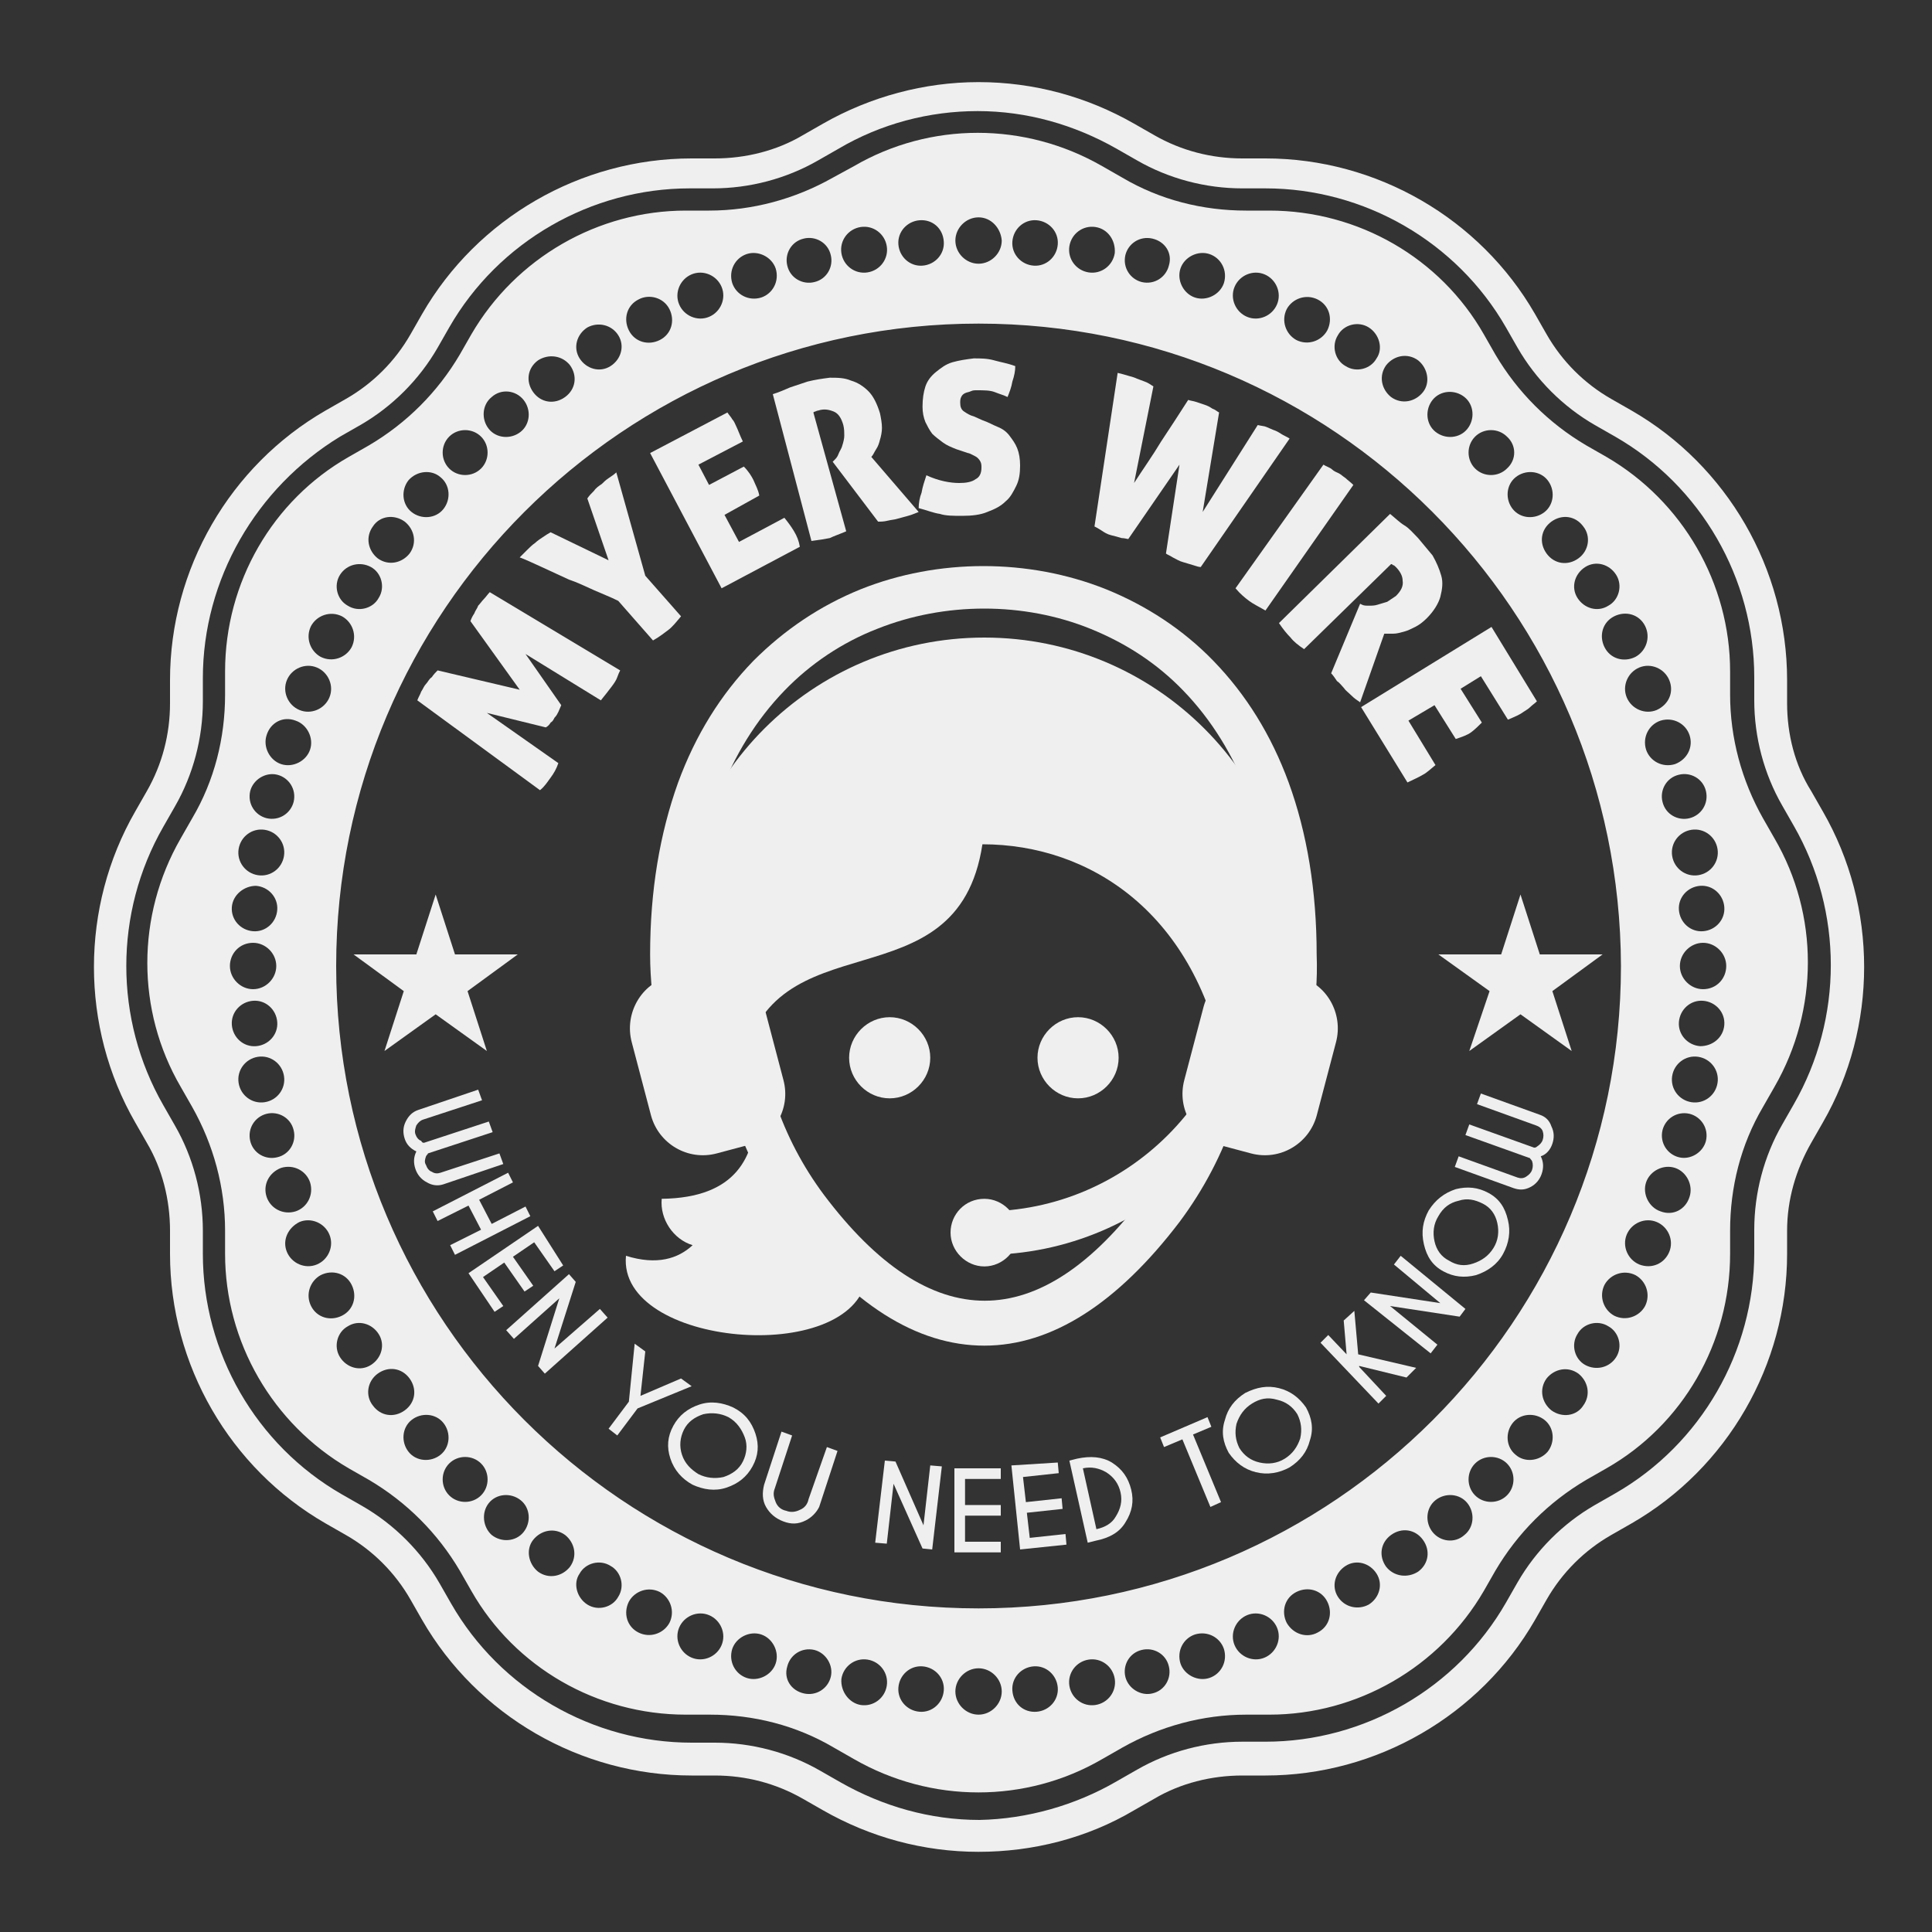 <?xml version="1.0" encoding="utf-8"?>
<!-- Generator: Adobe Illustrator 22.1.0, SVG Export Plug-In . SVG Version: 6.00 Build 0)  -->
<!DOCTYPE svg PUBLIC "-//W3C//DTD SVG 1.1//EN" "http://www.w3.org/Graphics/SVG/1.1/DTD/svg11.dtd">
<svg version="1.1" id="Layer_1" xmlns="http://www.w3.org/2000/svg" xmlns:xlink="http://www.w3.org/1999/xlink" x="0px" y="0px"
	 viewBox="0 0 200 200" style="enable-background:new 0 0 200 200;" xml:space="preserve">
<rect x="0" y="0" width="200" height="200" fill="#333333" stroke="none"/>
<style type="text/css">
	.st0{fill-rule:evenodd;clip-rule:evenodd;fill:#EFEFEF;}
	.st1{fill:#EFEFEF;}
</style>
<path class="st0" d="M69.3,101.1l3-0.8c3-0.8,6,1,6.8,3.9l2,7.6c0.8,3-1,6-3.9,6.8l-3,0.8c-3,0.8-6-1-6.8-3.9l-2-7.6
	C64.6,104.9,66.4,101.8,69.3,101.1z"/>
<path class="st0" d="M134.4,101.1l-3-0.8c-3-0.8-6,1-6.8,3.9l-2,7.6c-0.8,3,1,6,3.9,6.8l3,0.8c3,0.8,6-1,6.8-3.9l2-7.6
	C139.1,104.9,137.3,101.8,134.4,101.1z"/>
<path class="st1" d="M101.9,129.9v-4.5c14.8,0,26.9-12.1,26.9-26.9h4.5C133.2,115.8,119.1,129.9,101.9,129.9z"/>
<path class="st0" d="M101.9,124.1c1.9,0,3.5,1.6,3.5,3.5c0,1.9-1.6,3.5-3.5,3.5c-1.9,0-3.5-1.6-3.5-3.5
	C98.4,125.7,99.9,124.1,101.9,124.1z"/>
<path class="st0" d="M101.9,66c-17.8,0-32.2,14.4-32.2,32.2c0,8.7,3.4,14.6,9,18.3c-1.6-4.1-2.5-8.5-2.5-13.2
	c0-22,12.8-31.8,25.7-31.8c12.8,0,25.7,9.8,25.7,31.8c0,4.7-0.9,9.1-2.5,13.2c5.6-3.7,9-9.6,9-18.3C134.1,80.4,119.7,66,101.9,66z"
	/>
<path class="st1" d="M101.9,139.3c-7,0-13.8-4.3-20.2-12.8c-5-6.7-7.7-14.7-7.7-23.1c0-23.5,14-34,27.9-34c13.9,0,27.9,10.5,27.9,34
	c0,8.4-2.7,16.4-7.7,23.1C115.7,134.9,108.9,139.3,101.9,139.3z M101.9,73.8c-11.7,0-23.4,9.1-23.4,29.5c0,7.4,2.4,14.5,6.8,20.4
	c11,14.6,22.3,14.6,33.2,0c4.5-5.9,6.8-13,6.8-20.4C125.3,82.9,113.5,73.8,101.9,73.8z"/>
<path class="st0" d="M111.6,105.3c-2.3,0-4.2,1.9-4.2,4.2s1.9,4.2,4.2,4.2c2.3,0,4.2-1.9,4.2-4.2S113.9,105.3,111.6,105.3z"/>
<path class="st0" d="M92.1,105.3c-2.3,0-4.2,1.9-4.2,4.2s1.9,4.2,4.2,4.2c2.3,0,4.2-1.9,4.2-4.2S94.4,105.3,92.1,105.3z"/>
<path class="st0" d="M126.8,110.6c0.5-2.3,0.7-4.8,0.7-7.2c0-22-12.8-31.8-25.7-31.8c-12.8,0-25.7,9.8-25.7,31.8
	c0,2.5,0.3,4.9,0.7,7.2c2.9-16,22.3-6.1,24.9-23.2C112.9,87.4,123.9,94.6,126.8,110.6z"/>
<path class="st1" d="M135.7,106.4l-4.4-0.8c0.4-2.2,0.6-4.5,0.6-6.8c0-6-0.9-11.5-2.6-16.3c-1.6-4.3-3.9-8-6.8-11
	c-2.7-2.8-5.9-4.9-9.6-6.4c-6.9-2.8-15.1-2.8-22.1,0c-3.6,1.4-6.9,3.6-9.6,6.4c-2.9,3-5.2,6.7-6.8,11c-1.8,4.8-2.6,10.2-2.6,16.3
	c0,2.3,0.2,4.6,0.6,6.8l-4.4,0.8c-0.4-2.5-0.7-5-0.7-7.6c0-6.6,1-12.5,2.9-17.8c1.8-4.9,4.4-9.1,7.8-12.6c3.2-3.2,6.9-5.7,11.1-7.4
	c8-3.2,17.4-3.2,25.4,0c4.2,1.7,8,4.2,11.1,7.4c3.4,3.5,6,7.7,7.8,12.6c1.9,5.2,2.9,11.2,2.9,17.8
	C136.4,101.4,136.2,104,135.7,106.4z"/>
<path class="st0" d="M78.3,115c-0.2,4.7-2,9-9.8,9.1c-0.2,2.1,1.2,4.2,3.2,4.8c-1.5,1.4-3.7,2.1-6.9,1.1
	c-0.9,9.4,23.4,11.5,24.9,2.3c-1.6-1.5-3.2-3.3-4.7-5.4c-0.7-1-1.4-1.9-2-3C81,121.2,79.4,118.2,78.3,115z"/>
<g>
	<path class="st1" d="M88.4,17.2c7.9-4.6,17.7-4.6,25.7,0l2.1,1.2c3.9,2.3,8.3,3.4,12.8,3.4h2.4c9.2,0,17.7,4.9,22.2,12.8l1.2,2.1
		c2.3,3.9,5.5,7.1,9.4,9.4l2.1,1.2c7.9,4.6,12.8,13.1,12.8,22.2v2.4c0,4.5,1.2,8.9,3.4,12.8l1.2,2.1c4.6,7.9,4.6,17.7,0,25.7
		l-1.2,2.1c-2.3,3.9-3.4,8.3-3.4,12.8v2.4c0,9.2-4.9,17.7-12.8,22.2l-2.1,1.2c-3.9,2.3-7.1,5.5-9.4,9.4l-1.2,2.1
		c-4.6,7.9-13.1,12.8-22.2,12.8h-2.4c-4.5,0-8.9,1.2-12.8,3.4l-2.1,1.2c-7.9,4.6-17.7,4.6-25.7,0l-2.1-1.2
		c-3.9-2.3-8.3-3.4-12.8-3.4H71c-9.2,0-17.7-4.9-22.2-12.8l-1.2-2.1c-2.3-3.9-5.5-7.1-9.4-9.4l-2.1-1.2
		c-7.9-4.6-12.8-13.1-12.8-22.2v-2.4c0-4.5-1.2-8.9-3.4-12.8l-1.2-2.1c-4.6-7.9-4.6-17.7,0-25.7l1.2-2.1c2.3-3.9,3.4-8.3,3.4-12.8
		v-2.4c0-9.2,4.9-17.7,12.8-22.2l2.1-1.2c3.9-2.3,7.1-5.5,9.4-9.4l1.2-2.1c4.6-7.9,13.1-12.8,22.2-12.8h2.4c4.5,0,8.9-1.2,12.8-3.4
		L88.4,17.2z M101.3,33.5c-36.7,0-66.5,29.8-66.5,66.5c0,36.7,29.8,66.5,66.5,66.5s66.5-29.8,66.5-66.5
		C167.7,63.3,138,33.5,101.3,33.5z M101.3,22.5c-1.3,0-2.4,1.1-2.4,2.4c0,1.3,1.1,2.4,2.4,2.4c1.3,0,2.4-1.1,2.4-2.4
		C103.6,23.6,102.6,22.5,101.3,22.5z M95.2,22.8c-1.3,0.1-2.3,1.2-2.2,2.5c0.1,1.3,1.2,2.3,2.5,2.2c1.3-0.1,2.3-1.2,2.2-2.5
		C97.6,23.6,96.5,22.7,95.2,22.8z M89.1,23.5c-1.3,0.2-2.2,1.4-2,2.7c0.2,1.3,1.4,2.2,2.7,2c1.3-0.2,2.2-1.4,2-2.7
		C91.6,24.2,90.4,23.3,89.1,23.5z M83.2,24.7c-1.3,0.3-2,1.6-1.7,2.8c0.3,1.3,1.6,2,2.8,1.7c1.3-0.3,2-1.6,1.7-2.8
		C85.7,25.1,84.4,24.4,83.2,24.7z M77.3,26.3c-1.2,0.4-1.9,1.7-1.5,3c0.4,1.2,1.7,1.9,3,1.5c1.2-0.4,1.9-1.7,1.5-3
		C79.9,26.6,78.5,25.9,77.3,26.3z M71.6,28.4c-1.2,0.5-1.8,1.9-1.3,3.1c0.5,1.2,1.9,1.8,3.1,1.3c1.2-0.5,1.8-1.9,1.3-3.1
		C74.2,28.5,72.8,27.9,71.6,28.4z M66.1,31c-1.2,0.6-1.6,2-1,3.2c0.6,1.2,2,1.6,3.2,1c1.2-0.6,1.6-2,1-3.2
		C68.7,30.8,67.2,30.4,66.1,31z M60.8,33.9c-1.1,0.7-1.5,2.1-0.8,3.2c0.7,1.1,2.1,1.5,3.2,0.8c1.1-0.7,1.5-2.1,0.8-3.2
		C63.3,33.6,61.9,33.3,60.8,33.9z M55.7,37.3c-1.1,0.8-1.3,2.2-0.5,3.3c0.8,1.1,2.2,1.3,3.3,0.5c1.1-0.8,1.3-2.2,0.5-3.3
		C58.2,36.8,56.8,36.6,55.7,37.3z M50.9,41.1c-1,0.8-1.1,2.3-0.3,3.3c0.8,1,2.3,1.1,3.3,0.3c1-0.8,1.1-2.3,0.3-3.3
		C53.4,40.4,51.9,40.2,50.9,41.1z M46.5,45.2c-0.9,0.9-0.9,2.4,0,3.3c0.9,0.9,2.4,0.9,3.3,0c0.9-0.9,0.9-2.4,0-3.3
		S47.4,44.3,46.5,45.2z M42.3,49.7c-0.8,1-0.7,2.5,0.3,3.3c1,0.8,2.5,0.7,3.3-0.3c0.8-1,0.7-2.5-0.3-3.3
		C44.7,48.6,43.2,48.7,42.3,49.7z M38.6,54.5c-0.8,1.1-0.5,2.5,0.5,3.3c1.1,0.8,2.5,0.5,3.3-0.5c0.8-1.1,0.5-2.5-0.5-3.3
		C40.8,53.2,39.3,53.4,38.6,54.5z M35.2,59.5c-0.7,1.1-0.3,2.6,0.8,3.2c1.1,0.7,2.6,0.3,3.2-0.8c0.7-1.1,0.3-2.6-0.8-3.2
		C37.3,58.1,35.9,58.4,35.2,59.5z M32.2,64.8c-0.6,1.2-0.1,2.6,1,3.2c1.2,0.6,2.6,0.1,3.2-1c0.6-1.2,0.1-2.6-1-3.2
		C34.2,63.2,32.8,63.7,32.2,64.8z M29.7,70.4c-0.5,1.2,0.1,2.6,1.3,3.1c1.2,0.5,2.6-0.1,3.1-1.3c0.5-1.2-0.1-2.6-1.3-3.1
		C31.6,68.6,30.2,69.2,29.7,70.4z M27.6,76.1c-0.4,1.2,0.3,2.6,1.5,3c1.2,0.4,2.6-0.3,3-1.5c0.4-1.2-0.3-2.6-1.5-3
		C29.3,74.1,28,74.8,27.6,76.1z M25.9,81.9c-0.3,1.3,0.5,2.5,1.7,2.8c1.3,0.3,2.5-0.5,2.8-1.7c0.3-1.3-0.5-2.5-1.7-2.8
		C27.5,79.9,26.2,80.7,25.9,81.9z M24.7,87.9c-0.2,1.3,0.7,2.5,2,2.7c1.3,0.2,2.5-0.7,2.7-2c0.2-1.3-0.7-2.5-2-2.7
		C26.1,85.7,24.9,86.6,24.7,87.9z M24,93.9c-0.1,1.3,0.9,2.4,2.2,2.5c1.3,0.1,2.4-0.9,2.5-2.2c0.1-1.3-0.9-2.4-2.2-2.5
		C25.3,91.7,24.1,92.6,24,93.9z M23.8,100c0,1.3,1.1,2.4,2.4,2.4c1.3,0,2.4-1.1,2.4-2.4s-1.1-2.4-2.4-2.4
		C24.8,97.6,23.8,98.7,23.8,100z M24,106.1c0.1,1.3,1.2,2.3,2.5,2.2c1.3-0.1,2.3-1.2,2.2-2.5c-0.1-1.3-1.2-2.3-2.5-2.2
		C24.9,103.7,23.9,104.8,24,106.1z M24.7,112.1c0.2,1.3,1.4,2.2,2.7,2c1.3-0.2,2.2-1.4,2-2.7c-0.2-1.3-1.4-2.2-2.7-2
		C25.4,109.6,24.5,110.8,24.7,112.1z M25.9,118.1c0.3,1.3,1.6,2,2.8,1.7c1.3-0.3,2-1.6,1.7-2.8c-0.3-1.3-1.6-2-2.8-1.7
		C26.4,115.6,25.6,116.8,25.9,118.1z M27.6,123.9c0.4,1.2,1.7,1.9,3,1.5c1.2-0.4,1.9-1.7,1.5-3c-0.4-1.2-1.7-1.9-3-1.5
		C27.8,121.4,27.2,122.7,27.6,123.9z M29.7,129.6c0.5,1.2,1.9,1.8,3.1,1.3c1.2-0.5,1.8-1.9,1.3-3.1c-0.5-1.2-1.9-1.8-3.1-1.3
		C29.8,127.1,29.2,128.4,29.7,129.6z M32.2,135.2c0.6,1.2,2,1.6,3.2,1c1.2-0.6,1.6-2,1-3.2c-0.6-1.2-2-1.6-3.2-1
		C32.1,132.6,31.6,134,32.2,135.2z M35.2,140.5c0.7,1.1,2.1,1.5,3.2,0.8c1.1-0.7,1.5-2.1,0.8-3.2c-0.7-1.1-2.1-1.5-3.2-0.8
		C34.9,137.9,34.5,139.4,35.2,140.5z M38.6,145.5c0.8,1.1,2.2,1.3,3.3,0.5c1.1-0.8,1.3-2.2,0.5-3.3c-0.8-1.1-2.2-1.3-3.3-0.5
		C38,143,37.8,144.5,38.6,145.5z M42.3,150.3c0.8,1,2.3,1.1,3.3,0.3c1-0.8,1.1-2.3,0.3-3.3c-0.8-1-2.3-1.1-3.3-0.3
		C41.6,147.8,41.5,149.3,42.3,150.3z M46.5,154.8c0.9,0.9,2.4,0.9,3.3,0c0.9-0.9,0.9-2.4,0-3.3s-2.4-0.9-3.3,0
		C45.6,152.4,45.6,153.9,46.5,154.8z M50.9,158.9c1,0.8,2.5,0.7,3.3-0.3c0.8-1,0.7-2.5-0.3-3.3c-1-0.8-2.5-0.7-3.3,0.3
		C49.8,156.6,50,158.1,50.9,158.9z M55.7,162.7c1.1,0.8,2.5,0.5,3.3-0.5c0.8-1.1,0.5-2.5-0.5-3.3c-1.1-0.8-2.5-0.5-3.3,0.5
		C54.4,160.4,54.7,161.9,55.7,162.7z M60.8,166.1c1.1,0.7,2.6,0.3,3.2-0.8c0.7-1.1,0.3-2.6-0.8-3.2c-1.1-0.7-2.6-0.3-3.2,0.8
		C59.3,163.9,59.7,165.4,60.8,166.1z M66.1,169c1.2,0.6,2.6,0.1,3.2-1c0.6-1.2,0.1-2.6-1-3.2c-1.2-0.6-2.6-0.1-3.2,1
		C64.5,167,64.9,168.4,66.1,169z M71.6,171.6c1.2,0.5,2.6-0.1,3.1-1.3c0.5-1.2-0.1-2.6-1.3-3.1s-2.6,0.1-3.1,1.3
		C69.8,169.7,70.4,171.1,71.6,171.6z M77.3,173.7c1.2,0.4,2.6-0.3,3-1.5c0.4-1.2-0.3-2.6-1.5-3c-1.2-0.4-2.6,0.3-3,1.5
		C75.4,172,76.1,173.3,77.3,173.7z M83.2,175.3c1.3,0.3,2.5-0.5,2.8-1.7s-0.5-2.5-1.7-2.8c-1.3-0.3-2.5,0.5-2.8,1.7
		C81.1,173.8,81.9,175,83.2,175.3z M89.1,176.5c1.3,0.2,2.5-0.7,2.7-2c0.2-1.3-0.7-2.5-2-2.7c-1.3-0.2-2.5,0.7-2.7,2
		C87,175.1,87.9,176.3,89.1,176.5z M95.2,177.2c1.3,0.1,2.4-0.9,2.5-2.2c0.1-1.3-0.9-2.4-2.2-2.5c-1.3-0.1-2.4,0.9-2.5,2.2
		S93.9,177.1,95.2,177.2z M101.3,177.5c1.3,0,2.4-1.1,2.4-2.4c0-1.3-1.1-2.4-2.4-2.4c-1.3,0-2.4,1.1-2.4,2.4
		C98.9,176.4,100,177.5,101.3,177.5z M107.3,177.2c1.3-0.1,2.3-1.2,2.2-2.5c-0.1-1.3-1.2-2.3-2.5-2.2c-1.3,0.1-2.3,1.2-2.2,2.5
		C104.9,176.4,106,177.3,107.3,177.2z M113.4,176.5c1.3-0.2,2.2-1.4,2-2.7c-0.2-1.3-1.4-2.2-2.7-2c-1.3,0.2-2.2,1.4-2,2.7
		C110.9,175.8,112.1,176.7,113.4,176.5z M119.3,175.3c1.3-0.3,2-1.6,1.7-2.8c-0.3-1.3-1.6-2-2.8-1.7c-1.3,0.3-2,1.6-1.7,2.8
		S118.1,175.6,119.3,175.3z M125.2,173.7c1.2-0.4,1.9-1.7,1.5-3c-0.4-1.2-1.7-1.9-3-1.5c-1.2,0.4-1.9,1.7-1.5,3
		C122.6,173.4,124,174.1,125.2,173.7z M130.9,171.6c1.2-0.5,1.8-1.9,1.3-3.1c-0.5-1.2-1.9-1.8-3.1-1.3c-1.2,0.5-1.8,1.9-1.3,3.1
		C128.3,171.5,129.7,172.1,130.9,171.6z M136.4,169c1.2-0.6,1.6-2,1-3.2c-0.6-1.2-2-1.6-3.2-1c-1.2,0.6-1.6,2-1,3.2
		C133.9,169.2,135.3,169.6,136.4,169z M141.7,166.1c1.1-0.7,1.5-2.1,0.8-3.2c-0.7-1.1-2.1-1.5-3.2-0.8c-1.1,0.7-1.5,2.1-0.8,3.2
		C139.2,166.4,140.6,166.7,141.7,166.1z M146.8,162.7c1.1-0.8,1.3-2.2,0.5-3.3c-0.8-1.1-2.2-1.3-3.3-0.5c-1.1,0.8-1.3,2.2-0.5,3.3
		C144.3,163.2,145.7,163.4,146.8,162.7z M151.6,158.9c1-0.8,1.1-2.3,0.3-3.3c-0.8-1-2.3-1.1-3.3-0.3c-1,0.8-1.1,2.3-0.3,3.3
		C149.1,159.6,150.6,159.8,151.6,158.9z M156,154.8c0.9-0.9,0.9-2.4,0-3.3c-0.9-0.9-2.4-0.9-3.3,0c-0.9,0.9-0.9,2.4,0,3.3
		C153.6,155.7,155.1,155.7,156,154.8z M160.2,150.3c0.8-1,0.7-2.5-0.3-3.3c-1-0.8-2.5-0.7-3.3,0.3c-0.8,1-0.7,2.5,0.3,3.3
		C157.8,151.4,159.3,151.3,160.2,150.3z M163.9,145.5c0.8-1.1,0.5-2.5-0.5-3.3c-1.1-0.8-2.5-0.5-3.3,0.5c-0.8,1.1-0.5,2.5,0.5,3.3
		C161.7,146.8,163.2,146.6,163.9,145.5z M167.3,140.5c0.7-1.1,0.3-2.6-0.8-3.2c-1.1-0.7-2.6-0.3-3.2,0.8c-0.7,1.1-0.3,2.6,0.8,3.2
		C165.2,141.9,166.6,141.6,167.3,140.5z M170.3,135.2c0.6-1.2,0.1-2.6-1-3.2c-1.2-0.6-2.6-0.1-3.2,1c-0.6,1.2-0.1,2.6,1,3.2
		C168.3,136.8,169.7,136.3,170.3,135.2z M172.8,129.6c0.5-1.2-0.1-2.6-1.3-3.1c-1.2-0.5-2.6,0.1-3.1,1.3c-0.5,1.2,0.1,2.6,1.3,3.1
		C171,131.4,172.3,130.8,172.8,129.6z M174.9,123.9c0.4-1.2-0.3-2.6-1.5-3c-1.2-0.4-2.6,0.3-3,1.5c-0.4,1.2,0.3,2.6,1.5,3
		C173.2,125.9,174.5,125.2,174.9,123.9z M176.6,118.1c0.3-1.3-0.5-2.5-1.7-2.8c-1.3-0.3-2.5,0.5-2.8,1.7c-0.3,1.3,0.5,2.5,1.7,2.8
		S176.3,119.3,176.6,118.1z M177.8,112.1c0.2-1.3-0.7-2.5-2-2.7c-1.3-0.2-2.5,0.7-2.7,2c-0.2,1.3,0.7,2.5,2,2.7
		C176.4,114.3,177.6,113.4,177.8,112.1z M178.5,106.1c0.1-1.3-0.9-2.4-2.2-2.5c-1.3-0.1-2.4,0.9-2.5,2.2c-0.1,1.3,0.9,2.4,2.2,2.5
		C177.3,108.3,178.4,107.4,178.5,106.1z M178.7,100c0-1.3-1.1-2.4-2.4-2.4c-1.3,0-2.4,1.1-2.4,2.4s1.1,2.4,2.4,2.4
		C177.7,102.4,178.7,101.3,178.7,100z M178.5,93.9c-0.1-1.3-1.2-2.3-2.5-2.2c-1.3,0.1-2.3,1.2-2.2,2.5c0.1,1.3,1.2,2.3,2.5,2.2
		C177.6,96.3,178.6,95.2,178.5,93.9z M177.8,87.9c-0.2-1.3-1.4-2.2-2.7-2c-1.3,0.2-2.2,1.4-2,2.7c0.2,1.3,1.4,2.2,2.7,2
		C177.1,90.4,178,89.2,177.8,87.9z M176.6,81.9c-0.3-1.3-1.6-2-2.8-1.7c-1.3,0.3-2,1.6-1.7,2.8c0.3,1.3,1.6,2,2.8,1.7
		C176.1,84.4,176.9,83.2,176.6,81.9z M174.9,76.1c-0.4-1.2-1.7-1.9-3-1.5c-1.2,0.4-1.9,1.7-1.5,3c0.4,1.2,1.7,1.9,3,1.5
		C174.7,78.6,175.3,77.3,174.9,76.1z M172.8,70.4c-0.5-1.2-1.9-1.8-3.1-1.3c-1.2,0.5-1.8,1.9-1.3,3.1c0.5,1.2,1.9,1.8,3.1,1.3
		C172.8,72.9,173.3,71.6,172.8,70.4z M170.3,64.8c-0.6-1.2-2-1.6-3.2-1c-1.2,0.6-1.6,2-1,3.2c0.6,1.2,2,1.6,3.2,1
		C170.4,67.4,170.9,66,170.3,64.8z M167.3,59.5c-0.7-1.1-2.1-1.5-3.2-0.8c-1.1,0.7-1.5,2.1-0.8,3.2c0.7,1.1,2.1,1.5,3.2,0.8
		C167.6,62.1,168,60.6,167.3,59.5z M163.9,54.5c-0.8-1.1-2.2-1.3-3.3-0.5c-1.1,0.8-1.3,2.2-0.5,3.3c0.8,1.1,2.2,1.3,3.3,0.5
		C164.5,57,164.7,55.5,163.9,54.5z M160.2,49.7c-0.8-1-2.3-1.1-3.3-0.3c-1,0.8-1.1,2.3-0.3,3.3c0.8,1,2.3,1.1,3.3,0.3
		C160.9,52.2,161,50.7,160.2,49.7z M156,45.2c-0.9-0.9-2.4-0.9-3.3,0c-0.9,0.9-0.9,2.4,0,3.3c0.9,0.9,2.4,0.9,3.3,0
		C157,47.6,157,46.1,156,45.2z M151.6,41.1c-1-0.8-2.5-0.7-3.3,0.3c-0.8,1-0.7,2.5,0.3,3.3c1,0.8,2.5,0.7,3.3-0.3
		C152.7,43.4,152.6,41.9,151.6,41.1z M146.8,37.3c-1.1-0.8-2.5-0.5-3.3,0.5c-0.8,1.1-0.5,2.5,0.5,3.3c1.1,0.8,2.5,0.5,3.3-0.5
		C148.1,39.6,147.8,38.1,146.8,37.3z M141.7,33.9c-1.1-0.7-2.6-0.3-3.2,0.8c-0.7,1.1-0.3,2.6,0.8,3.2c1.1,0.7,2.6,0.3,3.2-0.8
		C143.2,36.1,142.8,34.6,141.7,33.9z M136.4,31c-1.2-0.6-2.6-0.1-3.2,1c-0.6,1.2-0.1,2.6,1,3.2c1.2,0.6,2.6,0.1,3.2-1
		C138,33,137.6,31.6,136.4,31z M130.9,28.4c-1.2-0.5-2.6,0.1-3.1,1.3c-0.5,1.2,0.1,2.6,1.3,3.1c1.2,0.5,2.6-0.1,3.1-1.3
		C132.7,30.3,132.1,28.9,130.9,28.4z M125.2,26.3c-1.2-0.4-2.6,0.3-3,1.5c-0.4,1.2,0.3,2.6,1.5,3c1.2,0.4,2.6-0.3,3-1.5
		C127.1,28,126.4,26.7,125.2,26.3z M119.3,24.7c-1.3-0.3-2.5,0.5-2.8,1.7c-0.3,1.3,0.5,2.5,1.7,2.8c1.3,0.3,2.5-0.5,2.8-1.7
		C121.4,26.2,120.6,25,119.3,24.7z M113.4,23.5c-1.3-0.2-2.5,0.7-2.7,2c-0.2,1.3,0.7,2.5,2,2.7c1.3,0.2,2.5-0.7,2.7-2
		C115.5,24.9,114.7,23.7,113.4,23.5z M107.3,22.8c-1.3-0.1-2.4,0.9-2.5,2.2c-0.1,1.3,0.9,2.4,2.2,2.5c1.3,0.1,2.4-0.9,2.5-2.2
		C109.6,24,108.6,22.9,107.3,22.8z"/>
	<path class="st1" d="M101.3,191.7c-5.7,0-11.2-1.5-16.1-4.3l-2.1-1.2c-2.8-1.6-5.9-2.4-9.1-2.4h-2.4c-11.5,0-22.2-6.2-27.9-16.1
		l-1.2-2.1c-1.6-2.8-3.9-5.1-6.7-6.7l-2.1-1.2c-9.9-5.7-16.1-16.4-16.1-27.9v-2.4c0-3.2-0.8-6.4-2.4-9.1l-1.2-2.1
		c-5.7-9.9-5.7-22.3,0-32.2l1.2-2.1c1.6-2.8,2.4-5.9,2.4-9.1v-2.4c0-11.5,6.2-22.2,16.1-27.9l2.1-1.2c2.8-1.6,5.1-3.9,6.7-6.7
		l1.2-2.1c5.7-9.9,16.4-16.1,27.9-16.1h2.4c3.2,0,6.4-0.8,9.1-2.4l2.1-1.2c4.9-2.8,10.5-4.3,16.1-4.3c5.7,0,11.2,1.5,16.1,4.3
		l2.1,1.2c2.8,1.6,5.9,2.4,9.1,2.4h2.4c11.5,0,22.2,6.2,27.9,16.1l1.2,2.1c1.6,2.8,3.9,5.1,6.7,6.7l2.1,1.2
		c9.9,5.7,16.1,16.4,16.1,27.9v2.4c0,3.2,0.8,6.4,2.5,9.1l1.2,2.1c5.7,9.9,5.7,22.3,0,32.2l-1.2,2.1c-1.6,2.8-2.5,5.9-2.5,9.1v2.4
		c0,11.5-6.2,22.2-16.1,27.9l-2.1,1.2c-2.8,1.6-5.1,3.9-6.7,6.7l-1.2,2.1c-5.7,9.9-16.4,16.1-27.9,16.1h-2.4c-3.2,0-6.4,0.8-9.1,2.4
		l-2.1,1.2C112.5,190.3,106.9,191.7,101.3,191.7z M115.6,184.4l2.1-1.2c3.3-1.9,7.1-2.9,10.9-2.9h2.4c10.2,0,19.8-5.5,24.9-14.4
		l1.2-2.1c1.9-3.3,4.7-6.1,8-8l2.1-1.2c8.9-5.1,14.4-14.7,14.4-24.9v-2.4c0-3.8,1-7.6,2.9-10.9l1.2-2.1c5.1-8.9,5.1-19.9,0-28.8
		l-1.2-2.1c-1.9-3.3-2.9-7.1-2.9-10.9v-2.4c0-10.2-5.5-19.8-14.4-24.9l-2.1-1.2c-3.3-1.9-6.1-4.7-8-8l-1.2-2.1
		c-5.1-8.9-14.7-14.4-24.9-14.4h-2.4c-3.8,0-7.6-1-10.9-2.9l-2.1-1.2c-4.4-2.5-9.3-3.9-14.4-3.9c-5,0-10,1.3-14.4,3.9l-2.1,1.2
		c-3.3,1.9-7.1,2.9-10.9,2.9h-2.4c-10.2,0-19.8,5.5-24.9,14.4l-1.2,2.1c-1.9,3.3-4.7,6.1-8,8l-2.1,1.2C26.5,50.5,21,60,21,70.2v2.4
		c0,3.8-1,7.6-2.9,10.9l-1.2,2.1c-5.1,8.9-5.1,19.9,0,28.8l1.2,2.1c1.9,3.3,2.9,7.1,2.9,10.9v2.4c0,10.2,5.5,19.8,14.4,24.9l2.1,1.2
		c3.3,1.9,6.1,4.7,8,8l1.2,2.1c5.1,8.9,14.7,14.4,24.9,14.4h2.4c3.8,0,7.6,1,10.9,2.9l2.1,1.2c4.4,2.5,9.3,3.9,14.4,3.9
		C106.3,188.3,111.3,186.9,115.6,184.4z"/>
	<polygon class="st1" points="157.4,92.6 159.4,98.8 165.9,98.8 160.7,102.6 162.7,108.8 157.4,105 152.1,108.8 154.2,102.6 
		148.9,98.8 155.4,98.8 	"/>
	<polygon class="st1" points="45.1,92.6 43.1,98.8 36.6,98.8 41.8,102.6 39.8,108.8 45.1,105 50.4,108.8 48.4,102.6 53.6,98.8 
		47.1,98.8 	"/>
</g>
<g>
	<path class="st1" d="M43.9,118.3l6.7-2.2l0.4,1.1l-6.7,2.2c0,0.1-0.1,0.1-0.2,0.3c-0.1,0.3-0.2,0.6,0,0.9c0.1,0.3,0.3,0.6,0.6,0.7
		c0.3,0.2,0.6,0.2,0.9,0.1l6.1-2l0.4,1.1l-6.2,2.1c-0.6,0.2-1.2,0.1-1.7-0.2c-0.6-0.3-1-0.8-1.2-1.4c-0.2-0.6-0.2-1.2,0.1-1.8
		c-0.6-0.3-1-0.7-1.2-1.3c-0.2-0.6-0.2-1.2,0.1-1.8c0.3-0.6,0.7-1,1.3-1.2l6.2-2.1l0.4,1.1l-6.1,2c-0.3,0.1-0.5,0.3-0.7,0.6
		c-0.1,0.3-0.2,0.6-0.1,0.9c0.1,0.3,0.3,0.6,0.6,0.7C43.7,118.3,43.8,118.3,43.9,118.3z"/>
	<path class="st1" d="M48.5,124.8l-3.2,1.6l-0.5-1l7.8-4l0.5,1l-3.5,1.8l1.3,2.5l3.5-1.8l0.5,1l-7.8,4l-0.5-1l3.2-1.6L48.5,124.8z"
		/>
	<path class="st1" d="M58.3,131l-0.9,0.6l-2.1-3l-2.2,1.5l2.1,3l-0.9,0.6l-2.1-3l-2.2,1.5l2.1,3l-0.9,0.6l-2.7-4l7.2-4.9L58.3,131z"
		/>
	<path class="st1" d="M58.9,131.9l0.7,0.8l-2.2,6.9l4.7-4.1l0.8,0.9l-6.5,5.8l-0.7-0.8l2.2-7l-4.7,4.2l-0.8-0.9L58.9,131.9z"/>
	<path class="st1" d="M65.1,145.1l0.6-6l1.1,0.8l-0.5,4.6l4.2-1.8l1.1,0.8l-5.6,2.3l-2.1,2.8l-0.9-0.7L65.1,145.1z"/>
	<path class="st1" d="M78.2,148.4c0.4,1.2,0.3,2.3-0.3,3.4c-0.6,1.1-1.5,1.8-2.7,2.2c-1.2,0.4-2.4,0.2-3.5-0.3
		c-1.1-0.6-1.9-1.5-2.3-2.7c-0.4-1.2-0.3-2.3,0.3-3.4c0.6-1.1,1.5-1.8,2.7-2.2c1.2-0.4,2.4-0.2,3.5,0.3
		C77.1,146.3,77.8,147.2,78.2,148.4z M75.4,146.7c-0.8-0.4-1.7-0.5-2.6-0.3c-0.9,0.3-1.6,0.8-2,1.6c-0.4,0.8-0.5,1.7-0.2,2.6
		c0.3,0.9,0.9,1.5,1.7,2c0.8,0.4,1.7,0.5,2.6,0.3c0.9-0.3,1.6-0.8,2-1.6c0.4-0.8,0.5-1.7,0.2-2.5S76.3,147.2,75.4,146.7z"/>
	<path class="st1" d="M85.6,149.8l1.1,0.4l-1.9,5.8c-0.3,0.6-0.8,1.1-1.4,1.4c-0.8,0.4-1.5,0.4-2.3,0.1c-0.8-0.3-1.4-0.8-1.8-1.5
		s-0.4-1.5-0.2-2.3l1.8-5.5l1.1,0.4l-1.8,5.5c-0.2,0.5-0.1,0.9,0.1,1.4c0.2,0.5,0.6,0.8,1.1,0.9c0.5,0.2,1,0.1,1.4-0.1
		c0.5-0.2,0.8-0.6,0.9-1.1L85.6,149.8z"/>
	<path class="st1" d="M91.6,151.2l1.1,0.1l2.9,6.6l0.7-6.2l1.2,0.1l-1,8.6l-1-0.1l-3-6.7l-0.7,6.2l-1.2-0.1L91.6,151.2z"/>
	<path class="st1" d="M103.6,152l0,1.1l-3.7,0l0,2.7l3.7,0l0,1.1l-3.7,0l0,2.7l3.7,0l0,1.1l-4.8,0l0-8.7L103.6,152z"/>
	<path class="st1" d="M109.5,151.4l0.1,1.1l-3.7,0.4l0.3,2.6l3.7-0.4l0.1,1.1l-3.7,0.4l0.3,2.6l3.7-0.4l0.1,1.1l-4.8,0.5l-0.9-8.7
		L109.5,151.4z"/>
	<path class="st1" d="M111.5,151c1.4-0.3,2.6-0.2,3.6,0.4c1.1,0.7,1.7,1.6,2,2.8c0.3,1.2,0.1,2.3-0.6,3.4c-0.6,1-1.6,1.6-3.1,1.9
		l-0.8,0.2l-1.9-8.5L111.5,151z M112.1,152l1.4,6.3c0.9-0.2,1.6-0.6,2-1.3c0.5-0.8,0.7-1.6,0.5-2.5c-0.2-0.9-0.7-1.6-1.5-2.1
		C113.8,152,113,151.8,112.1,152z"/>
	<path class="st1" d="M123.5,148.5l2.9,7l-1.1,0.5l-2.9-7l-1.9,0.8l-0.4-1l4.9-2.1l0.4,1L123.5,148.5z"/>
	<path class="st1" d="M132.4,143.7c1.2,0.3,2.1,1,2.8,2c0.6,1.1,0.8,2.2,0.4,3.4c-0.3,1.2-1,2.1-2.1,2.8c-1.1,0.6-2.3,0.8-3.5,0.5
		c-1.2-0.3-2.1-1-2.8-2c-0.6-1.1-0.8-2.2-0.4-3.4c0.3-1.2,1-2.1,2.1-2.8C130.1,143.6,131.2,143.4,132.4,143.7z M129.6,145.3
		c-0.8,0.5-1.3,1.2-1.6,2.1c-0.2,0.9-0.1,1.7,0.3,2.5c0.5,0.8,1.2,1.3,2.1,1.5c0.9,0.2,1.8,0.1,2.6-0.4c0.8-0.5,1.3-1.2,1.6-2.1
		c0.2-0.9,0.1-1.7-0.3-2.5c-0.5-0.8-1.2-1.3-2.1-1.5C131.2,144.6,130.4,144.8,129.6,145.3z"/>
	<path class="st1" d="M140.7,141.5l2.8,3l-0.8,0.8l-6-6.3l0.8-0.8l1.9,2l-0.3-3.5l1.1-1l0.4,4.5l6,1.4l-1,1l-4.9-1.2L140.7,141.5z"
		/>
	<path class="st1" d="M141.2,134.6l0.7-0.8l7.2,1.1l-4.8-4l0.7-0.9l6.7,5.5l-0.6,0.8l-7.2-1.1l4.9,4l-0.7,0.9L141.2,134.6z"/>
	<path class="st1" d="M150.7,123.1c1.2-0.3,2.3-0.2,3.4,0.4c1.1,0.6,1.7,1.5,2,2.8c0.3,1.2,0.1,2.4-0.5,3.5
		c-0.6,1.1-1.6,1.8-2.8,2.2c-1.2,0.3-2.3,0.2-3.4-0.4c-1.1-0.6-1.7-1.5-2-2.8s-0.1-2.4,0.5-3.5C148.6,124.2,149.5,123.5,150.7,123.1
		z M148.9,125.9c-0.5,0.8-0.6,1.7-0.4,2.6c0.2,0.9,0.7,1.6,1.5,2c0.8,0.5,1.6,0.6,2.5,0.3c0.9-0.3,1.6-0.8,2.1-1.6
		c0.5-0.8,0.6-1.7,0.4-2.6c-0.2-0.9-0.7-1.6-1.5-2s-1.6-0.6-2.5-0.3C150.1,124.5,149.4,125,148.9,125.9z"/>
	<path class="st1" d="M158.4,119.9l-6.7-2.4l0.4-1.1l6.7,2.4c0.1,0,0.2,0,0.3-0.1c0.3-0.2,0.5-0.4,0.6-0.7c0.1-0.3,0.1-0.6,0-0.9
		c-0.1-0.3-0.4-0.5-0.7-0.6l-6.1-2.2l0.4-1.1l6.1,2.2c0.6,0.2,1,0.6,1.2,1.2c0.3,0.6,0.3,1.2,0.1,1.8c-0.2,0.6-0.6,1.1-1.2,1.3
		c0.3,0.6,0.3,1.2,0.1,1.8c-0.2,0.6-0.6,1.1-1.2,1.4c-0.6,0.3-1.1,0.3-1.7,0.1l-6.1-2.2l0.4-1.1l6.1,2.2c0.3,0.1,0.6,0.1,0.9-0.1
		c0.3-0.2,0.5-0.4,0.6-0.7c0.1-0.3,0.1-0.6,0-0.9C158.5,120,158.4,120,158.4,119.9z"/>
</g>
<g>
	<path class="st1" d="M43.2,72.5c0.1-0.3,0.3-0.6,0.4-0.9c0.2-0.3,0.3-0.6,0.5-0.8c0.2-0.2,0.3-0.5,0.6-0.7c0.2-0.3,0.4-0.5,0.6-0.7
		l8.5,2l-5.1-7.1c0.1-0.3,0.2-0.5,0.4-0.8c0.1-0.3,0.3-0.5,0.4-0.8c0.2-0.2,0.4-0.5,0.6-0.7c0.2-0.2,0.4-0.5,0.6-0.7l13.5,8.1
		c-0.1,0.2-0.2,0.4-0.3,0.7c-0.1,0.3-0.3,0.6-0.6,1c-0.3,0.4-0.7,0.9-1.1,1.4l-7.8-4.8l3.7,5.3c-0.1,0.2-0.2,0.5-0.3,0.7
		c-0.1,0.2-0.2,0.4-0.4,0.6c-0.1,0.2-0.2,0.4-0.4,0.5c-0.1,0.2-0.3,0.4-0.5,0.5l-6.1-1.5l7.4,5.2c-0.2,0.6-0.5,1.1-0.8,1.5
		c-0.3,0.4-0.6,0.9-1.1,1.3L43.2,72.5z"/>
	<path class="st1" d="M60.8,51.6c0.2-0.3,0.4-0.5,0.7-0.8c0.2-0.3,0.5-0.5,0.8-0.7c0.2-0.2,0.4-0.4,0.7-0.6c0.3-0.2,0.6-0.4,0.8-0.6
		l3,10.7l3.7,4.2c-0.5,0.6-0.9,1.1-1.3,1.4c-0.4,0.3-0.9,0.7-1.6,1.1L64,62.2c-0.8-0.4-1.6-0.7-2.5-1.1c-0.9-0.4-1.7-0.8-2.6-1.1
		c-0.9-0.4-1.7-0.8-2.6-1.2c-0.9-0.4-1.7-0.8-2.5-1.1c0.2-0.2,0.4-0.4,0.7-0.7c0.3-0.3,0.6-0.6,0.9-0.8c0.2-0.2,0.5-0.4,0.8-0.6
		c0.3-0.2,0.6-0.4,0.8-0.5l6,2.9L60.8,51.6z"/>
	<path class="st1" d="M78,49.7c0.2,0.5,0.5,1,0.6,1.6L75,53.3l1.5,2.8l4.7-2.5c0.4,0.5,0.7,0.9,1,1.4c0.3,0.5,0.5,1,0.6,1.6
		l-8.1,4.3l-7.4-14l8-4.2c0.2,0.3,0.4,0.5,0.5,0.7c0.2,0.2,0.3,0.5,0.4,0.7c0.2,0.4,0.4,1,0.7,1.6l-4.6,2.4l1.1,2.1l3.6-1.9
		C77.5,48.8,77.8,49.3,78,49.7z"/>
	<path class="st1" d="M80,40.8c0.7-0.2,1.3-0.5,1.8-0.7c0.6-0.2,1.2-0.4,1.8-0.6c0.8-0.2,1.5-0.3,2.3-0.4c0.8,0,1.5,0,2.2,0.3
		c0.7,0.2,1.3,0.6,1.8,1.1s0.9,1.3,1.2,2.3c0.1,0.5,0.2,1,0.2,1.5c0,0.4-0.1,0.9-0.2,1.2c-0.1,0.4-0.2,0.7-0.4,1s-0.3,0.6-0.5,0.8
		l4.9,5.7c-0.3,0.1-0.7,0.3-1.1,0.4c-0.4,0.1-0.7,0.2-1.1,0.3c-0.3,0.1-0.6,0.1-1,0.2c-0.4,0.1-0.7,0.1-1,0.1l-4.7-6.2l0.2-0.2
		c0.1-0.1,0.3-0.3,0.4-0.6c0.1-0.3,0.3-0.5,0.4-0.9c0.1-0.3,0.2-0.7,0.2-1s0-0.7-0.1-1.1c-0.2-0.7-0.5-1.2-1-1.4
		c-0.5-0.2-1-0.3-1.6-0.1c-0.1,0-0.3,0.1-0.3,0.1c-0.1,0-0.2,0.1-0.2,0.1L87.6,55c-0.7,0.3-1.3,0.5-1.7,0.7
		c-0.5,0.1-1.1,0.2-1.9,0.3L80,40.8z"/>
	<path class="st1" d="M101.7,43.5c0.6,0.2,1.1,0.5,1.6,0.7c0.5,0.2,0.9,0.5,1.2,0.9c0.3,0.4,0.6,0.8,0.8,1.3s0.3,1.1,0.3,1.8
		c0,0.8-0.1,1.5-0.4,2.1c-0.3,0.6-0.6,1.2-1.1,1.6c-0.5,0.5-1.1,0.8-1.9,1.1c-0.7,0.3-1.6,0.4-2.6,0.4c-0.9,0-1.7,0-2.3-0.2
		c-0.7-0.1-1.4-0.4-2.2-0.6c0-0.5,0.1-1.1,0.3-1.6c0.1-0.6,0.3-1.2,0.5-1.8c1.3,0.6,2.5,0.8,3.4,0.8c0.7,0,1.3-0.1,1.7-0.4
		c0.4-0.2,0.6-0.6,0.6-1.2c0-0.2,0-0.4-0.1-0.6c-0.1-0.2-0.2-0.3-0.3-0.4c-0.1-0.1-0.3-0.2-0.5-0.3s-0.4-0.2-0.5-0.2L99,46.5
		c-0.5-0.2-1-0.4-1.4-0.7c-0.4-0.3-0.8-0.6-1.1-0.9c-0.3-0.4-0.5-0.8-0.7-1.2c-0.2-0.5-0.3-1-0.3-1.6c0-0.8,0.1-1.5,0.3-2.1
		c0.2-0.6,0.6-1.1,1.1-1.5s1-0.8,1.7-1s1.4-0.3,2.2-0.4c0.7,0,1.4,0,2.1,0.2s1.4,0.3,2.2,0.6c0,0.5-0.1,1-0.3,1.6
		c-0.1,0.6-0.3,1.1-0.5,1.6c-0.4-0.2-0.8-0.3-1.3-0.5c-0.5-0.2-1.1-0.2-1.9-0.2c-0.2,0-0.4,0-0.6,0.1s-0.4,0.1-0.6,0.2
		s-0.3,0.2-0.4,0.4c-0.1,0.2-0.1,0.4-0.1,0.6c0,0.4,0.1,0.7,0.4,0.9s0.6,0.4,1,0.5L101.7,43.5z"/>
	<path class="st1" d="M130.2,44c0.4,0.1,0.7,0.1,0.9,0.2c0.2,0.1,0.5,0.2,0.7,0.3c0.3,0.1,0.5,0.2,0.8,0.4s0.6,0.3,0.9,0.5
		l-9.2,13.3c-0.2,0-0.5-0.1-0.8-0.2c-0.3-0.1-0.7-0.2-1-0.3c-0.4-0.1-0.7-0.3-1.1-0.5c-0.3-0.2-0.6-0.3-0.7-0.4l1.4-9.2l-5.3,7.7
		c-0.1,0-0.4-0.1-0.7-0.1c-0.3-0.1-0.7-0.2-1.1-0.3c-0.4-0.1-0.7-0.3-1-0.5c-0.3-0.2-0.5-0.3-0.7-0.4l2.4-15.9
		c0.4,0.1,0.8,0.2,1.1,0.3c0.4,0.1,0.7,0.2,0.9,0.3c0.3,0.1,0.5,0.2,0.8,0.3s0.6,0.3,0.9,0.5l-2,10c0.9-1.4,1.9-2.8,2.8-4.3
		c1-1.5,1.9-2.9,2.8-4.3c0.3,0.1,0.5,0.1,0.8,0.2c0.3,0.1,0.6,0.2,0.9,0.3c0.3,0.1,0.5,0.2,0.8,0.4c0.3,0.1,0.5,0.3,0.7,0.4
		l-1.7,10.3L130.2,44z"/>
	<path class="st1" d="M129.3,62.2c-0.4-0.3-0.9-0.7-1.4-1.3l9.1-12.8c0.3,0.2,0.7,0.3,0.9,0.5s0.5,0.3,0.7,0.4
		c0.2,0.1,0.4,0.3,0.7,0.5c0.2,0.2,0.5,0.4,0.8,0.7L131,63.2C130.3,62.8,129.7,62.5,129.3,62.2z"/>
	<path class="st1" d="M143.9,53.2c0.5,0.4,1,0.9,1.5,1.2s0.9,0.8,1.4,1.3c0.5,0.6,1,1.2,1.5,1.8c0.4,0.7,0.7,1.4,0.9,2.1
		c0.2,0.7,0.1,1.4-0.1,2.2c-0.2,0.7-0.7,1.5-1.4,2.2c-0.4,0.4-0.8,0.7-1.2,0.9s-0.8,0.4-1.2,0.5c-0.4,0.1-0.7,0.2-1.1,0.2
		c-0.3,0-0.7,0-0.9,0l-2.5,7.1c-0.3-0.2-0.6-0.4-0.9-0.7c-0.3-0.3-0.6-0.5-0.8-0.8c-0.2-0.2-0.4-0.5-0.7-0.7
		c-0.2-0.3-0.4-0.6-0.6-0.8l3-7.2l0.2,0.1c0.2,0.1,0.4,0.1,0.7,0.1c0.3,0,0.6,0,0.9-0.1s0.7-0.2,1-0.3c0.3-0.2,0.6-0.4,0.9-0.6
		c0.5-0.5,0.8-1,0.7-1.6c0-0.5-0.3-1-0.7-1.4c-0.1-0.1-0.2-0.2-0.3-0.2c-0.1-0.1-0.1-0.1-0.2-0.1l-9,8.8c-0.6-0.4-1.1-0.8-1.4-1.2
		c-0.4-0.4-0.8-0.9-1.2-1.5L143.9,53.2z"/>
	<path class="st1" d="M152.3,75.8c-0.4,0.3-1,0.5-1.6,0.7l-2.2-3.5l-2.7,1.6l2.8,4.6c-0.5,0.4-0.9,0.8-1.3,1c-0.5,0.3-1,0.5-1.6,0.8
		l-4.8-7.8l13.5-8.3l4.7,7.7c-0.2,0.2-0.5,0.4-0.7,0.6c-0.2,0.2-0.4,0.3-0.7,0.5c-0.4,0.3-0.9,0.5-1.6,0.8l-2.8-4.5l-2.1,1.3
		l2.2,3.5C153.1,75.1,152.7,75.5,152.3,75.8z"/>
</g>
</svg>
